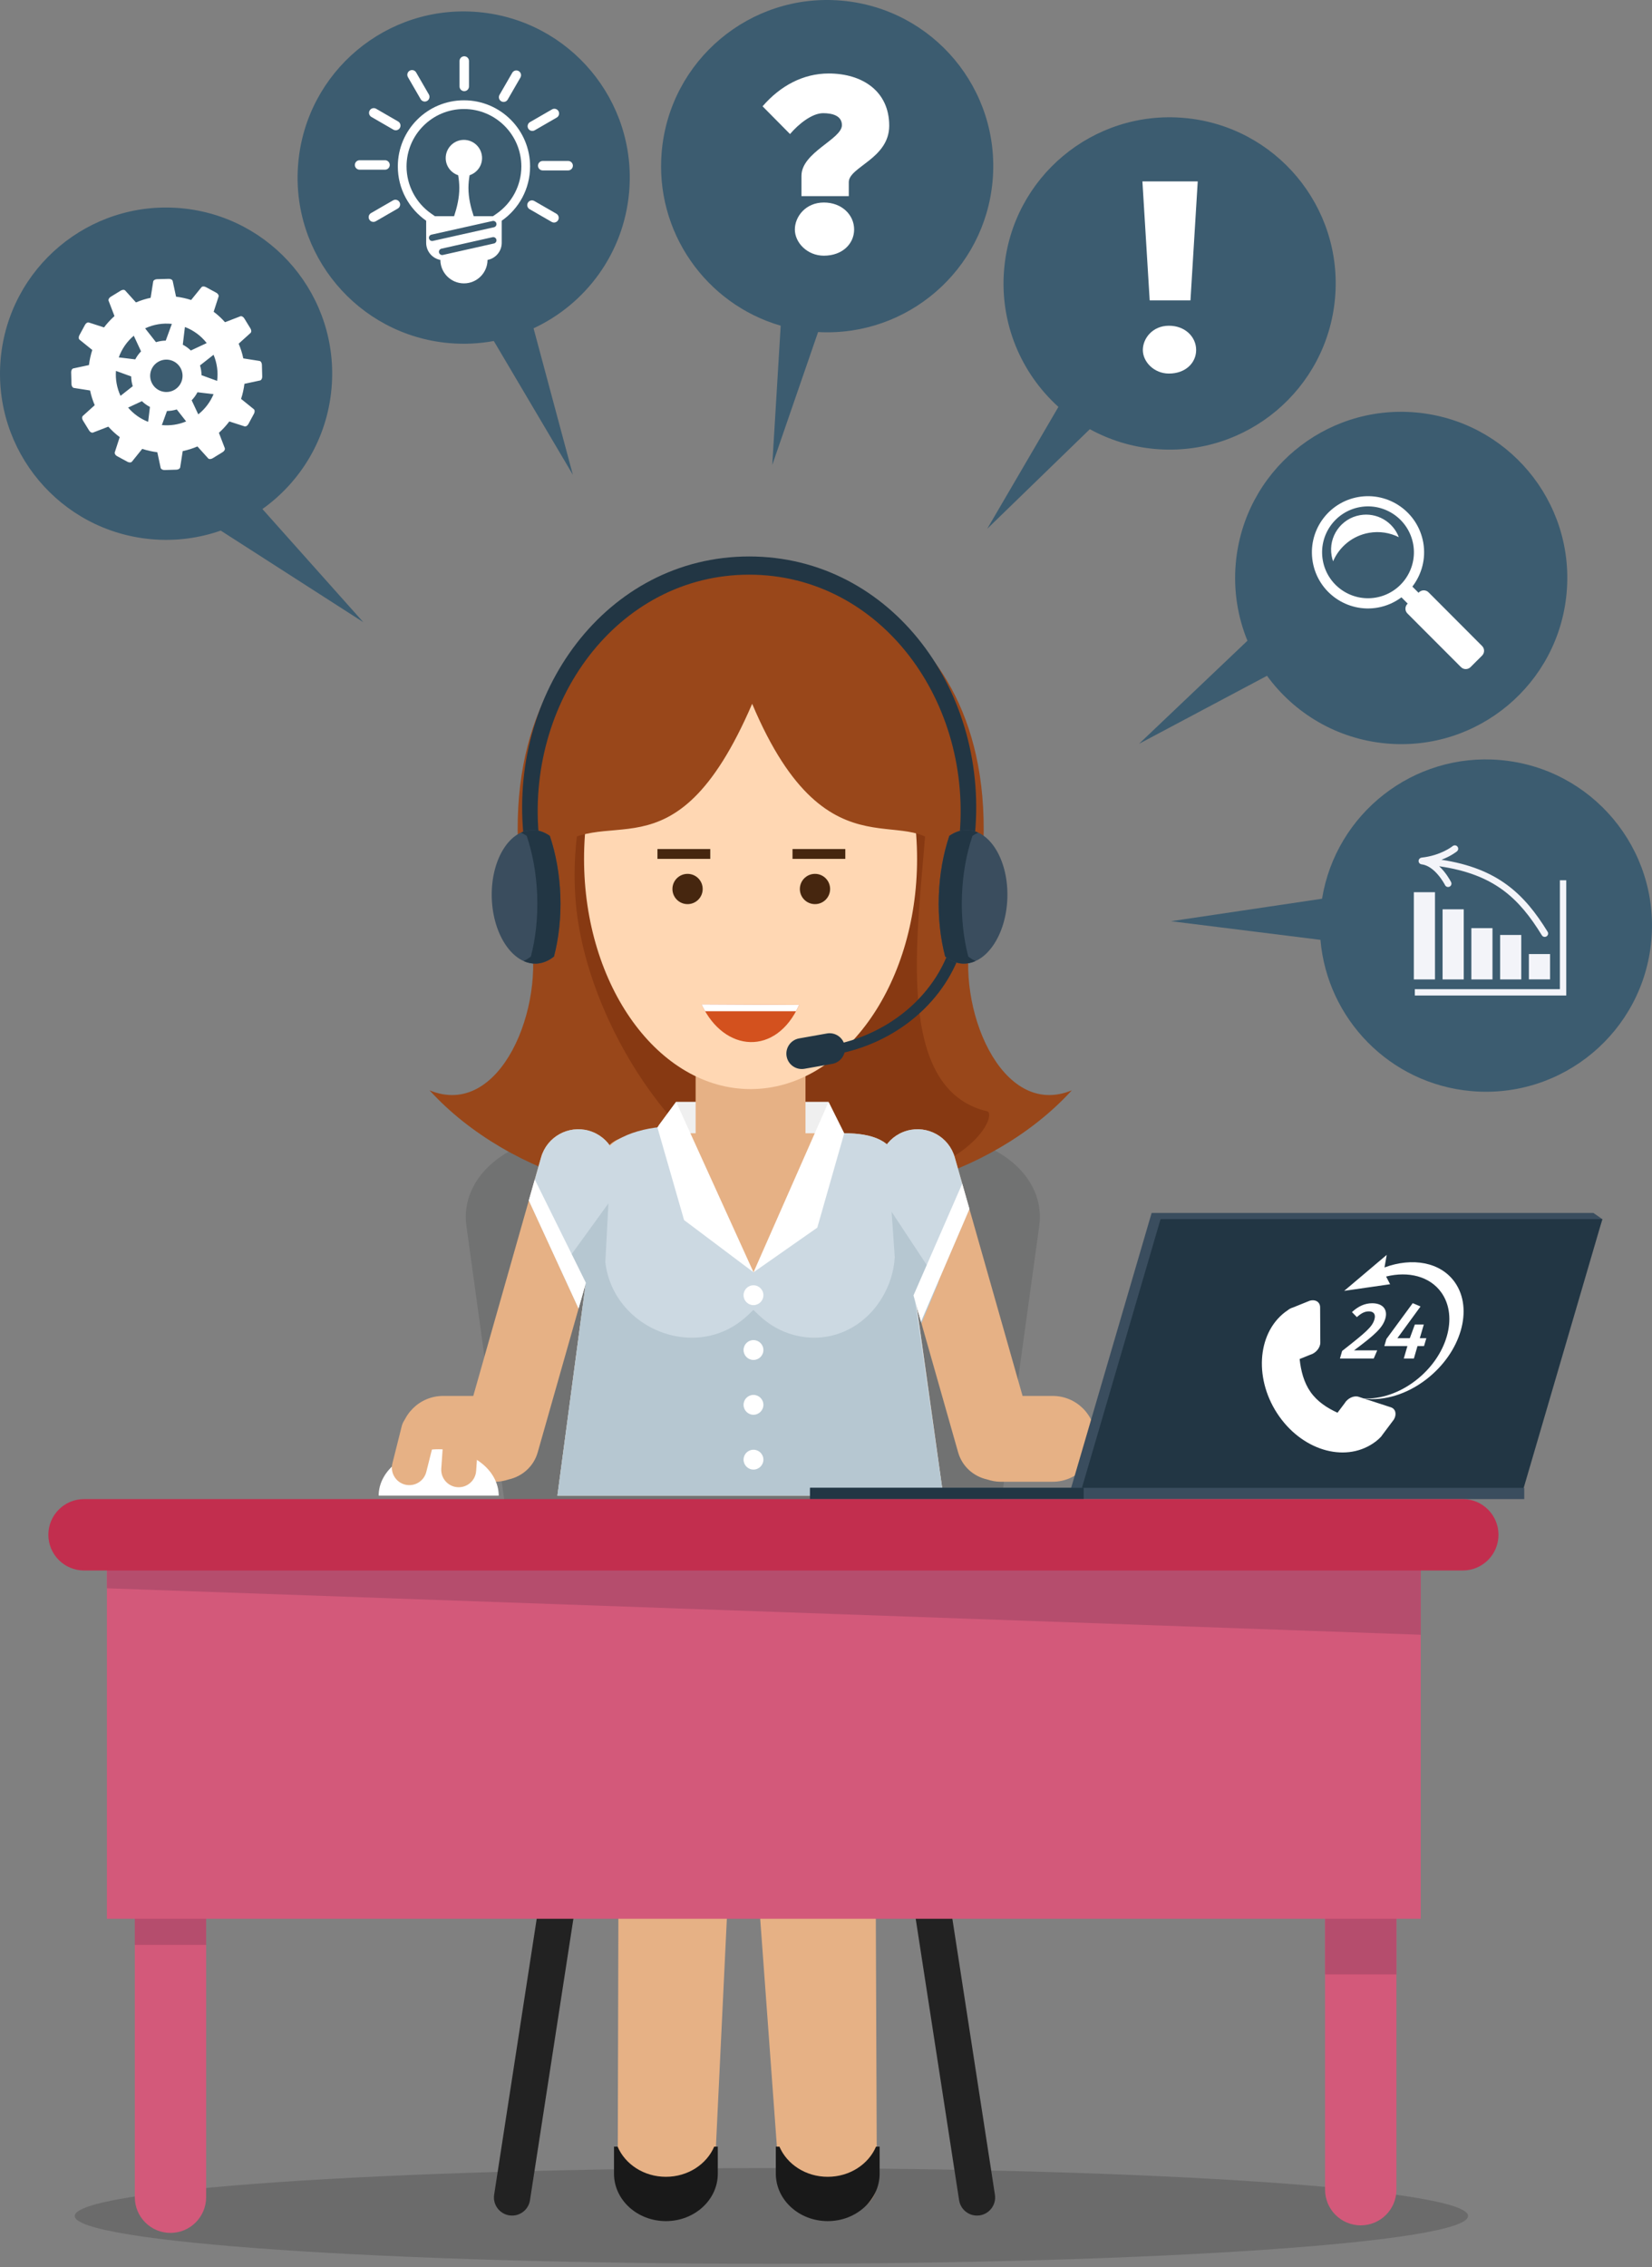 <svg xmlns="http://www.w3.org/2000/svg" width="312" height="428" viewBox="0 0 312 428" fill="none"><rect x="0" y="0" width="312" height="428" fill="#808080" stroke="none"/><g opacity="0.2"><path d="M277.269 418.305C277.269 423.294 218.359 427.339 145.693 427.339C73.028 427.339 14.117 423.294 14.117 418.305C14.117 413.311 73.028 409.266 145.693 409.266C218.359 409.266 277.269 413.311 277.269 418.305Z" fill="#191919"></path></g><path d="M102.923 352.099L93.326 414.29C93.037 416.155 94.32 417.904 96.185 418.193C98.056 418.482 99.805 417.2 100.094 415.334L109.691 353.143L102.923 352.099Z" fill="#222222"></path><path d="M178.306 352.099L187.903 414.29C188.192 416.155 186.909 417.904 185.044 418.193C183.173 418.482 181.429 417.2 181.14 415.334L171.543 353.143L178.306 352.099Z" fill="#222222"></path><path d="M187.5 294.962C186.638 301.213 177.903 306.106 167.961 306.106H116.402C106.46 306.106 97.725 301.213 96.863 294.962L88.087 231.418C86.804 222.12 96.112 214.256 108.934 214.256H175.429C188.251 214.256 197.564 222.12 196.276 231.418L187.5 294.962Z" fill="#717272"></path><path d="M134.906 411.532C134.714 415.461 130.551 418.594 125.603 418.594C120.655 418.594 116.65 415.461 116.66 411.532L116.909 315.206C116.924 309.021 122.12 303.895 128.508 303.895C134.896 303.895 139.829 309.021 139.53 315.206L134.906 411.532Z" fill="#E6B185"></path><path d="M165.605 412.236C165.62 415.785 161.62 418.594 156.672 418.594C151.719 418.594 147.501 415.785 147.242 412.236L140.215 316.402C139.719 309.599 145.093 303.895 152.241 303.895C159.384 303.895 165.199 309.599 165.23 316.402L165.605 412.236Z" fill="#E6B185"></path><path d="M183.459 176.188C196.113 119.056 153.511 103.791 141.775 112.146C130.038 103.791 87.437 119.056 100.091 176.188C103.123 189.886 94.56 211.352 81.125 205.821C96.268 222.444 124.877 230.769 141.775 221.456C158.672 230.769 187.281 222.444 202.425 205.821C188.99 211.352 180.427 189.886 183.459 176.188Z" fill="#99471A"></path><path d="M174.762 157.221C173.282 176.568 168.835 205.623 186.422 209.775C188.597 210.287 182.615 224.888 150.168 224.888C131.958 224.888 110.391 194.616 108.672 169.47C106.954 144.329 120.323 123.943 138.533 123.943C156.744 123.943 176.694 132.096 174.762 157.221Z" fill="#873912"></path><path d="M153.992 217.293L129.91 216.933L124.379 212.472L127.695 207.995H156.491L153.992 217.293Z" fill="#EFEFEF"></path><path d="M152.124 221.035H131.379V177.176H152.124V221.035Z" fill="#E6B185"></path><path d="M173.2 162.134C173.2 186.134 159.122 205.587 141.753 205.587C124.389 205.587 110.305 186.134 110.305 162.134C110.305 138.133 124.389 118.681 141.753 118.681C159.122 118.681 173.2 138.133 173.2 162.134Z" fill="#FFD7B3"></path><path d="M178.147 282.334L169.325 219.443C168.762 215.286 164.651 213.922 159.444 213.922H124.062C118.85 213.922 114.288 214.804 113.725 218.961L105.273 282.334H178.147Z" fill="#E6B185"></path><path d="M103.383 161.571C114.06 150.174 126.998 167.817 142.056 132.851C156.778 167.817 172.702 149.733 178.624 161.987C182.234 169.46 188.992 107.223 140.966 106.985C128.109 106.985 98.156 123.989 103.383 161.571Z" fill="#99471A"></path><path d="M111.219 213.445C107.336 212.345 103.29 214.596 102.19 218.479L89.384 263.509H83.695C79.219 263.509 75.594 267.134 75.594 271.606C75.594 276.082 79.219 279.707 83.695 279.707H93.571C94.453 279.707 95.29 279.53 96.081 279.271C98.621 278.708 100.791 276.838 101.551 274.161L116.248 222.479C117.354 218.596 115.103 214.55 111.219 213.445Z" fill="#E6B185"></path><path d="M171.287 213.445C175.17 212.345 179.216 214.596 180.316 218.479L193.123 263.509H198.811C203.287 263.509 206.912 267.134 206.912 271.606C206.912 276.082 203.287 279.707 198.811 279.707H188.935C188.053 279.707 187.216 279.53 186.425 279.271C183.885 278.708 181.716 276.838 180.955 274.161L166.258 222.479C165.153 218.596 167.404 214.55 171.287 213.445Z" fill="#E6B185"></path><path d="M178.147 282.333L169.325 219.443C168.762 215.286 164.651 213.922 159.444 213.922L142.313 240.168L126.698 212.654C121.492 212.654 114.288 214.804 113.725 218.961L105.273 282.333H178.147Z" fill="#CCD9E2"></path><path d="M111.22 213.445C107.337 212.345 103.291 214.596 102.191 218.479L99.879 226.606L109.273 247.002L116.249 222.479C117.354 218.596 115.103 214.55 111.22 213.445Z" fill="#CCD9E2"></path><path d="M183.089 228.213L180.316 218.479C179.216 214.596 175.17 212.345 171.287 213.445C167.404 214.55 165.153 218.596 166.258 222.479L173.944 249.501L183.089 228.213Z" fill="#CCD9E2"></path><path d="M110.612 242.308L105.273 282.334H178.147L172.747 245.263L174.03 249.801L177.224 242.13L168.387 228.741L168.985 237.299C168.904 238.632 168.676 239.971 168.25 241.299C165.523 249.745 157.279 254.501 149 251.722C146.815 250.987 144.939 249.775 143.348 248.29L142.283 247.271L141.223 248.29C139.631 249.775 137.75 250.987 135.57 251.722C127.292 254.501 117.705 249.745 114.982 241.299C114.661 240.298 114.441 239.295 114.323 238.287L114.906 227.159L105.877 239.626L109.274 247.002L110.612 242.308Z" fill="#B6C7D1"></path><path d="M129.196 230.312L124.156 212.806L127.695 207.995L142.311 240.168L129.196 230.312Z" fill="white"></path><path d="M154.353 231.742L159.443 213.922L156.493 207.995L142.312 240.168L154.353 231.742Z" fill="white"></path><path d="M94.189 282.333C94.169 277.492 89.104 273.573 82.848 273.573C76.597 273.573 71.532 277.492 71.512 282.333H94.189Z" fill="white"></path><path d="M89.926 277.674C89.799 279.489 88.222 280.863 86.402 280.736C84.587 280.61 83.213 279.033 83.34 277.213L83.847 269.973C83.974 268.153 85.551 266.779 87.371 266.906C89.186 267.033 90.559 268.609 90.433 270.43L89.926 277.674Z" fill="#E6B185"></path><path d="M80.512 277.852C80.066 279.621 78.271 280.691 76.502 280.25C74.737 279.803 73.663 278.009 74.109 276.239L75.878 269.203C76.324 267.433 78.114 266.358 79.883 266.805C81.653 267.251 82.722 269.04 82.281 270.81L80.512 277.852Z" fill="#E6B185"></path><path d="M134.886 405.215C133.462 408.551 129.918 410.913 125.766 410.913C121.609 410.913 118.065 408.551 116.64 405.215H115.961V410.315C115.961 415.268 120.351 419.278 125.766 419.278C131.175 419.278 135.566 415.268 135.566 410.315V405.215H134.886Z" fill="#191919"></path><path d="M165.449 405.215C164.024 408.551 160.481 410.913 156.328 410.913C152.171 410.913 148.627 408.551 147.203 405.215H146.523V410.315C146.523 415.268 150.914 419.278 156.328 419.278C161.738 419.278 166.128 415.268 166.128 410.315V405.215H165.449Z" fill="#191919"></path><path d="M132.71 167.817C132.71 169.394 131.432 170.672 129.855 170.672C128.274 170.672 126.996 169.394 126.996 167.817C126.996 166.236 128.274 164.958 129.855 164.958C131.432 164.958 132.71 166.236 132.71 167.817Z" fill="#46260F"></path><path d="M156.776 167.817C156.776 169.394 155.499 170.672 153.922 170.672C152.34 170.672 151.062 169.394 151.062 167.817C151.062 166.236 152.34 164.958 153.922 164.958C155.499 164.958 156.776 166.236 156.776 167.817Z" fill="#46260F"></path><path d="M134.14 162.129H124.168V160.273H134.14V162.129Z" fill="#46260F"></path><path d="M132.496 189.592C136.76 198.743 146.621 199.392 150.93 189.688L132.496 189.592Z" fill="#D3511E"></path><path d="M159.648 162.129H149.676V160.273H159.648V162.129Z" fill="#46260F"></path><path fill-rule="evenodd" clip-rule="evenodd" d="M263.731 289.487V413.342C263.731 417.063 260.714 420.079 256.993 420.079C253.272 420.079 250.255 417.063 250.255 413.342V289.487H263.731ZM38.931 290.916V414.766C38.931 418.487 35.915 421.504 32.194 421.504C28.477 421.504 25.461 418.487 25.461 414.766V290.916H38.931Z" fill="#D3597A"></path><path d="M38.932 367.136V287.616L25.457 287.276V367.136H38.932Z" fill="#B54D6D"></path><path d="M263.729 372.708V291.829L250.254 291.49V372.708H263.729Z" fill="#B54D6D"></path><path d="M268.322 362.203H20.191V286.835H268.322V362.203Z" fill="#D3597A"></path><path d="M302.625 230.14L285.524 281.588H202.086L217.498 228.969H300.932L302.625 230.14Z" fill="#3A4D5E"></path><path d="M287.216 282.754H203.777L219.184 230.14H302.623L287.216 282.754Z" fill="#223644"></path><path d="M152.984 280.858H287.871V282.982H152.984V280.858Z" fill="#3A4D5E"></path><path d="M152.984 280.858H204.666V282.982H152.984V280.858Z" fill="#223644"></path><path d="M268.33 286.835H20.199V299.819L268.33 308.59V286.835Z" fill="#B54D6D"></path><path d="M283.008 289.72C283.008 293.441 279.991 296.458 276.27 296.458H15.871C12.149 296.458 9.133 293.441 9.133 289.72C9.133 285.999 12.149 282.982 15.871 282.982H276.27C279.991 282.982 283.008 285.999 283.008 289.72Z" fill="#C22E4E"></path><path d="M101.861 158.707C101.858 158.686 101.854 158.668 101.851 158.651C98.996 132.607 116.604 108.48 141.491 108.48C166.379 108.48 183.981 132.607 181.127 158.651C181.127 158.668 181.125 158.686 181.122 158.707H183.997C183.997 158.686 183.998 158.668 184.002 158.651C187.267 130.884 168.448 105.043 141.491 105.043C114.53 105.043 95.716 130.884 98.976 158.651C98.98 158.668 98.983 158.686 98.986 158.707H101.861Z" fill="#223644"></path><path d="M180.332 177.617C180.22 177.308 180.134 176.988 180.038 176.674C177.579 187.533 167.434 196.223 154.871 197.642C154.858 197.642 154.846 197.642 154.836 197.642L155.231 199.402C155.242 199.398 155.253 199.397 155.267 199.397C167.374 198.129 177.402 190.459 181.179 180.375C180.868 179.466 180.585 178.546 180.332 177.617Z" fill="#223644"></path><path d="M103.84 157.784C102.78 157.049 101.619 156.643 100.403 156.684C96.007 156.836 92.641 162.6 92.879 169.566C93.122 176.527 96.879 182.048 101.27 181.901C102.486 181.855 103.622 181.374 104.626 180.563C105.523 177.12 105.969 173.227 105.827 169.12C105.685 165.009 104.971 161.155 103.84 157.784Z" fill="#3A4D5E"></path><path d="M103.841 157.784C102.781 157.049 101.62 156.643 100.403 156.684C99.699 156.709 99.029 156.892 98.391 157.181C98.762 157.343 99.124 157.544 99.476 157.784C100.606 161.155 101.316 165.009 101.458 169.12C101.6 173.227 101.159 177.12 100.261 180.563C99.822 180.911 99.361 181.193 98.877 181.409C99.643 181.754 100.444 181.926 101.27 181.901C102.487 181.855 103.623 181.374 104.626 180.563C105.524 177.12 105.97 173.227 105.828 169.12C105.686 165.009 104.971 161.155 103.841 157.784Z" fill="#223644"></path><path d="M179.29 157.784C180.349 157.049 181.515 156.643 182.732 156.684C187.123 156.836 190.489 162.6 190.251 169.566C190.012 176.527 186.256 182.048 181.86 181.901C180.643 181.855 179.508 181.374 178.504 180.563C177.607 177.12 177.165 173.227 177.307 169.12C177.449 165.009 178.159 161.155 179.29 157.784Z" fill="#3A4D5E"></path><path d="M179.29 157.784C180.349 157.049 181.515 156.643 182.732 156.684C183.432 156.709 184.106 156.892 184.745 157.181C184.37 157.343 184.008 157.544 183.66 157.784C182.524 161.155 181.814 165.009 181.673 169.12C181.531 173.227 181.972 177.12 182.869 180.563C183.308 180.911 183.77 181.193 184.253 181.409C183.493 181.754 182.686 181.926 181.86 181.901C180.643 181.855 179.508 181.374 178.504 180.563C177.607 177.12 177.165 173.227 177.307 169.12C177.449 165.009 178.159 161.155 179.29 157.784Z" fill="#223644"></path><path d="M159.547 197.445C159.825 199.027 158.771 200.538 157.189 200.822L151.937 201.754C150.35 202.033 148.839 200.979 148.56 199.397C148.281 197.815 149.336 196.304 150.918 196.021L156.17 195.088C157.752 194.809 159.263 195.863 159.547 197.445Z" fill="#223644"></path><path d="M150.333 190.885C150.539 190.506 150.737 190.107 150.926 189.688L132.492 189.592C132.705 190.045 132.932 190.476 133.172 190.885H150.333Z" fill="white"></path><path d="M144.176 244.498C144.176 245.532 143.335 246.369 142.3 246.369C141.266 246.369 140.43 245.532 140.43 244.498C140.43 243.464 141.266 242.622 142.3 242.622C143.335 242.622 144.176 243.464 144.176 244.498Z" fill="white"></path><path d="M144.176 254.845C144.176 255.879 143.335 256.716 142.3 256.716C141.266 256.716 140.43 255.879 140.43 254.845C140.43 253.806 141.266 252.969 142.3 252.969C143.335 252.969 144.176 253.806 144.176 254.845Z" fill="white"></path><path d="M144.176 265.187C144.176 266.221 143.335 267.063 142.3 267.063C141.266 267.063 140.43 266.221 140.43 265.187C140.43 264.153 141.266 263.316 142.3 263.316C143.335 263.316 144.176 264.153 144.176 265.187Z" fill="white"></path><path d="M144.176 275.535C144.176 276.569 143.335 277.411 142.3 277.411C141.266 277.411 140.43 276.569 140.43 275.535C140.43 274.501 141.266 273.664 142.3 273.664C143.335 273.664 144.176 274.501 144.176 275.535Z" fill="white"></path><path d="M100.997 222.647L99.871 226.606L109.265 247.002L110.649 242.15L100.997 222.647Z" fill="white"></path><path d="M172.523 244.538L173.938 249.501L183.084 228.213L181.725 223.448L172.523 244.538Z" fill="white"></path><path d="M261.641 248.893C262.107 247.291 261.26 246.013 259.146 246.013C257.727 246.013 256.469 246.622 255.334 247.686L256.262 248.634C257.103 247.884 257.737 247.549 258.543 247.549C259.425 247.549 259.861 248.097 259.582 249.045C259.161 250.49 258.026 251.448 253.478 255.017L253.062 256.447H259.445L260.104 254.911H255.719C259.77 251.894 261.129 250.627 261.641 248.893Z" fill="white"></path><path d="M266.808 245.998L261.84 252.761L261.449 254.1H265.804L265.12 256.447H267.026L267.71 254.1H268.942L269.383 252.609H268.146L268.902 250.034H267.208L266.26 252.609H263.913L268.283 246.622L266.808 245.998Z" fill="white"></path><path d="M269.403 260.356C275.938 255.296 278.336 247.098 274.756 242.044C272.059 238.231 266.736 237.314 261.479 239.255L261.899 236.883L253.864 243.676L262.538 242.424L261.783 240.969C266.001 239.925 270.057 240.934 272.226 244.001C275.466 248.584 273.296 256.011 267.375 260.589C264.247 263.007 260.703 264.128 257.575 263.991L256.596 263.672C255.699 263.378 254.508 263.94 253.93 264.919L252.606 266.678C250.665 265.796 248.799 264.589 247.526 262.784C246.244 260.974 245.686 258.749 245.453 256.543L247.435 255.742C248.5 255.448 249.362 254.419 249.357 253.441L249.321 246.774C249.316 245.79 248.449 245.233 247.385 245.527L244.165 246.825C243.805 246.926 243.466 247.114 243.177 247.352C243.014 247.457 242.84 247.58 242.654 247.722C237.316 251.854 236.844 260.65 241.6 267.373C246.355 274.095 254.538 276.194 259.876 272.067C260.143 271.858 260.367 271.663 260.546 271.484C260.772 271.288 260.965 271.058 261.124 270.795L263.253 267.956C263.831 266.977 263.577 265.943 262.68 265.654L257.696 264.031C261.357 264.462 265.646 263.261 269.403 260.356Z" fill="white"></path><path d="M223.652 22.264C206.395 20.738 191.175 33.493 189.649 50.751C188.747 60.951 192.838 70.437 199.895 76.809L186.445 99.821L205.827 81.017C209.518 83.04 213.675 84.358 218.137 84.754C235.394 86.275 250.614 73.524 252.14 56.267C253.661 39.009 240.91 23.784 223.652 22.264Z" fill="#3C5C70"></path><path fill-rule="evenodd" clip-rule="evenodd" d="M215.839 66.066C215.839 68.312 217.958 70.517 220.767 70.517C223.92 70.517 225.907 68.484 225.907 66.066C225.907 63.607 223.834 61.488 220.767 61.488C217.654 61.488 215.839 63.907 215.839 66.066ZM226.207 34.243H215.758L217.132 56.702H224.833L226.207 34.243Z" fill="white"></path><path d="M158.978 0.124C141.725 -1.402 126.501 11.353 124.975 28.611C123.636 43.79 133.345 57.392 147.444 61.483L145.852 87.765L154.506 62.68C171.328 63.613 185.974 51.035 187.465 34.127C188.991 16.869 176.235 1.645 158.978 0.124Z" fill="#3C5C70"></path><path d="M144.02 20.068C147.381 16.18 151.705 13.873 156.506 13.873C162.894 13.873 167.939 17.234 167.939 23.724C167.939 29.965 160.304 31.501 160.304 34.385V37.027H151.366V33.184C151.366 28.763 159.006 26.269 159.006 23.627C159.006 21.802 157.13 21.366 155.452 21.366C153.383 21.366 150.838 23.384 149.206 25.305L144.02 20.068ZM155.594 38.228C159.006 38.228 161.313 40.581 161.313 43.318C161.313 46.01 159.102 48.267 155.594 48.267C152.476 48.267 150.118 45.818 150.118 43.318C150.118 40.915 152.136 38.228 155.594 38.228Z" fill="white"></path><path d="M90.33 2.279C73.072 0.753 57.848 13.508 56.327 30.766C54.801 48.018 67.556 63.243 84.814 64.769C87.704 65.022 90.538 64.87 93.26 64.368L108.191 89.621L100.769 61.975C110.599 57.402 117.793 47.861 118.817 36.282C120.338 19.024 107.582 3.8 90.33 2.279Z" fill="#3C5C70"></path><path fill-rule="evenodd" clip-rule="evenodd" d="M100.112 31.419C100.112 35.663 97.993 39.41 94.758 41.666V45.833C94.758 47.44 93.602 48.778 92.076 49.067C92.061 51.511 90.073 53.493 87.625 53.493C85.171 53.493 83.184 51.511 83.168 49.067C81.642 48.778 80.487 47.44 80.487 45.833V41.666C77.252 39.41 75.133 35.663 75.133 31.419C75.133 24.525 80.725 18.933 87.625 18.933C94.52 18.933 100.112 24.525 100.112 31.419ZM93.749 45.235C93.678 44.905 93.354 44.702 93.024 44.773L83.371 46.943C83.047 47.019 82.839 47.344 82.915 47.668C82.986 47.993 83.31 48.2 83.635 48.13L93.293 45.96C93.617 45.884 93.825 45.559 93.749 45.235ZM93.749 42.178C93.678 41.848 93.354 41.645 93.024 41.716L81.48 44.297C81.156 44.368 80.948 44.692 81.024 45.017C81.095 45.346 81.419 45.549 81.749 45.478L93.293 42.898C93.617 42.827 93.825 42.502 93.749 42.178ZM98.464 31.419C98.464 25.442 93.602 20.58 87.625 20.58C81.642 20.58 76.781 25.442 76.781 31.419C76.781 34.958 78.519 38.284 81.43 40.317L82.134 40.809H85.764C86.312 39.151 86.748 37.351 86.748 35.465C86.741 34.651 86.668 33.855 86.53 33.077C85.166 32.621 84.177 31.354 84.177 29.838C84.177 27.942 85.713 26.405 87.609 26.405C89.506 26.405 91.042 27.942 91.042 29.838C91.042 31.354 90.053 32.621 88.689 33.077C88.558 33.853 88.471 34.649 88.471 35.465C88.471 37.351 88.907 39.151 89.46 40.809H93.11L93.815 40.317C96.725 38.284 98.464 34.958 98.464 31.419Z" fill="white"></path><path d="M87.681 17.209C88.173 17.209 88.574 16.813 88.574 16.316V11.515C88.574 11.024 88.173 10.623 87.681 10.623C87.184 10.623 86.789 11.024 86.789 11.515V16.316C86.789 16.813 87.184 17.209 87.681 17.209Z" fill="white"></path><path d="M94.664 19.12C95.095 19.369 95.638 19.222 95.886 18.796L98.289 14.634C98.532 14.208 98.385 13.66 97.96 13.417C97.534 13.168 96.986 13.315 96.743 13.741L94.34 17.904C94.091 18.329 94.238 18.877 94.664 19.12Z" fill="white"></path><path d="M100.984 24.596L105.146 22.192C105.572 21.949 105.719 21.401 105.47 20.976C105.227 20.55 104.68 20.403 104.254 20.651L100.096 23.049C99.665 23.298 99.524 23.845 99.767 24.271C100.015 24.697 100.558 24.844 100.984 24.596Z" fill="white"></path><path d="M107.304 30.385H102.498C102.006 30.385 101.605 30.786 101.605 31.277C101.605 31.769 102.006 32.17 102.498 32.17H107.304C107.796 32.17 108.196 31.769 108.196 31.277C108.196 30.786 107.796 30.385 107.304 30.385Z" fill="white"></path><path d="M105.078 40.342L100.916 37.944C100.49 37.696 99.942 37.843 99.699 38.269C99.451 38.694 99.598 39.242 100.024 39.485L104.186 41.889C104.612 42.137 105.154 41.99 105.403 41.564C105.646 41.138 105.504 40.591 105.078 40.342Z" fill="white"></path><path d="M74.233 37.823L70.07 40.226C69.644 40.474 69.498 41.017 69.746 41.442C69.989 41.868 70.537 42.015 70.963 41.772L75.125 39.369C75.551 39.12 75.698 38.578 75.449 38.152C75.201 37.721 74.659 37.579 74.233 37.823Z" fill="white"></path><path d="M73.61 31.141C73.61 30.649 73.21 30.248 72.718 30.248H67.912C67.42 30.248 67.019 30.649 67.019 31.141C67.019 31.633 67.42 32.033 67.912 32.033H72.718C73.21 32.033 73.61 31.633 73.61 31.141Z" fill="white"></path><path d="M70.143 22.076L74.301 24.479C74.726 24.722 75.274 24.575 75.522 24.149C75.766 23.724 75.619 23.181 75.193 22.933L71.036 20.53C70.605 20.286 70.062 20.428 69.814 20.859C69.57 21.285 69.712 21.828 70.143 22.076Z" fill="white"></path><path d="M79.45 18.725C79.693 19.151 80.241 19.297 80.666 19.054C81.092 18.806 81.239 18.258 80.996 17.832L78.593 13.675C78.345 13.244 77.802 13.102 77.371 13.346C76.945 13.594 76.798 14.136 77.047 14.567L79.45 18.725Z" fill="white"></path><path d="M68.616 117.449L49.559 96.09C56.768 90.954 61.777 82.817 62.613 73.306C64.139 56.048 51.384 40.824 34.126 39.298C16.874 37.777 1.649 50.532 0.123 67.785C-1.398 85.043 11.353 100.267 28.61 101.788C33.188 102.194 37.619 101.585 41.69 100.161L68.616 117.449Z" fill="#3C5C70"></path><path fill-rule="evenodd" clip-rule="evenodd" d="M42.067 85.337L40.151 86.513C39.852 86.695 39.476 86.705 39.314 86.523L37.286 84.277C36.377 84.666 35.451 84.958 34.508 85.154L34.031 88.216C33.991 88.46 33.676 88.657 33.322 88.662L31.076 88.728C30.721 88.738 30.396 88.556 30.341 88.318L29.712 85.367C28.742 85.249 27.792 85.037 26.863 84.733L24.921 87.141C24.769 87.334 24.394 87.344 24.084 87.177L22.107 86.107C21.798 85.94 21.605 85.621 21.676 85.387L22.609 82.513C21.835 81.935 21.119 81.277 20.46 80.54L17.57 81.656C17.342 81.742 17.012 81.57 16.83 81.266L15.653 79.354C15.466 79.05 15.461 78.68 15.643 78.513L17.889 76.485C17.5 75.579 17.208 74.654 17.012 73.712L13.95 73.23C13.707 73.194 13.509 72.875 13.499 72.525L13.438 70.279C13.428 69.924 13.605 69.595 13.849 69.544L16.799 68.915C16.918 67.945 17.127 66.996 17.428 66.066L15.025 64.125C14.832 63.967 14.822 63.597 14.989 63.288L16.059 61.311C16.226 61.002 16.546 60.804 16.779 60.88L19.648 61.808C20.226 61.037 20.884 60.322 21.62 59.663L20.51 56.773C20.419 56.545 20.596 56.216 20.896 56.033L22.812 54.857C23.111 54.669 23.486 54.659 23.648 54.842L25.676 57.088C26.586 56.702 27.51 56.412 28.45 56.216L28.931 53.154C28.972 52.91 29.286 52.712 29.641 52.702L31.887 52.642C32.242 52.631 32.566 52.809 32.617 53.052L33.251 56.003C34.221 56.121 35.169 56.331 36.095 56.631L38.042 54.228C38.194 54.036 38.569 54.026 38.878 54.193L40.855 55.263C41.165 55.43 41.357 55.749 41.281 55.983L40.353 58.852C41.127 59.43 41.842 60.087 42.498 60.824L45.388 59.709C45.621 59.623 45.945 59.8 46.133 60.099L47.309 62.016C47.497 62.315 47.502 62.69 47.319 62.852L45.073 64.88C45.462 65.789 45.754 66.714 45.95 67.653L49.013 68.135C49.256 68.175 49.454 68.49 49.464 68.845L49.525 71.091C49.535 71.445 49.352 71.77 49.114 71.82L46.163 72.454C46.045 73.424 45.834 74.372 45.53 75.298L47.938 77.245C48.13 77.397 48.141 77.772 47.973 78.082L46.904 80.059C46.736 80.368 46.417 80.561 46.184 80.485L43.309 79.557C42.731 80.328 42.075 81.043 41.342 81.701L42.452 84.591C42.544 84.825 42.366 85.149 42.067 85.337ZM30.569 80.241C32.1 80.388 33.676 80.171 35.157 79.552L33.382 77.291C32.774 77.477 32.159 77.573 31.537 77.58L30.569 80.241ZM40.333 74.411L37.296 74.046C37.009 74.597 36.644 75.102 36.201 75.562L37.443 78.219C38.746 77.189 39.72 75.871 40.333 74.411ZM40.333 66.969L37.773 68.981C37.959 69.59 38.055 70.205 38.062 70.827L41.007 71.897C41.22 70.259 41.002 68.561 40.333 66.969ZM28.815 72.54C29.697 73.98 31.583 74.431 33.023 73.544C34.457 72.662 34.908 70.781 34.026 69.341C33.139 67.902 31.258 67.455 29.818 68.338C28.379 69.22 27.932 71.106 28.815 72.54ZM34.924 61.727L34.523 65.068C35.074 65.355 35.579 65.72 36.039 66.163L39.04 64.763C37.94 63.354 36.511 62.335 34.924 61.727ZM32.455 61.139C30.766 60.961 29.027 61.225 27.41 61.985L29.458 64.591C30.067 64.405 30.682 64.307 31.304 64.297L32.455 61.139ZM22.432 67.466L25.545 67.841C25.832 67.29 26.197 66.784 26.64 66.325L25.266 63.374C23.948 64.495 22.984 65.909 22.432 67.466ZM22.761 74.72L25.068 72.906C24.882 72.297 24.784 71.682 24.774 71.06L21.899 70.016C21.788 71.592 22.062 73.21 22.761 74.72ZM27.978 79.628L28.318 76.819C27.767 76.532 27.262 76.169 26.802 75.729L24.196 76.941C25.24 78.163 26.543 79.07 27.978 79.628Z" fill="white"></path><path d="M267.392 77.859C250.139 76.338 234.915 89.088 233.389 106.346C232.932 111.502 233.764 116.47 235.594 120.952L215.117 140.41L239.29 127.568C244.436 134.63 252.487 139.518 261.876 140.349C279.133 141.875 294.358 129.12 295.879 111.862C297.405 94.604 284.649 79.385 267.392 77.859Z" fill="#3C5C70"></path><path fill-rule="evenodd" clip-rule="evenodd" d="M247.928 106.093C246.914 100.328 250.767 94.838 256.531 93.824C262.295 92.815 267.786 96.663 268.8 102.427C269.337 105.484 268.496 108.455 266.742 110.731L267.908 111.897L267.984 111.816C268.486 111.314 269.302 111.314 269.804 111.816L279.908 121.941C280.41 122.443 280.41 123.254 279.908 123.756L277.733 125.926C277.231 126.428 276.415 126.428 275.918 125.926L265.809 115.806C265.307 115.304 265.312 114.488 265.814 113.986L265.859 113.941L264.678 112.759C263.395 113.712 261.88 114.402 260.196 114.696C254.432 115.71 248.936 111.857 247.928 106.093ZM259.862 112.8C264.577 111.974 267.73 107.477 266.904 102.762C266.072 98.047 261.58 94.894 256.866 95.72C252.151 96.551 248.997 101.043 249.824 105.758C250.65 110.478 255.147 113.626 259.862 112.8ZM258.554 100.582C255.416 101.134 252.942 103.233 251.77 105.956C251.649 105.618 251.556 105.266 251.492 104.901C250.858 101.307 253.261 97.874 256.861 97.246C260.039 96.688 263.081 98.498 264.186 101.403C262.503 100.561 260.546 100.232 258.554 100.582Z" fill="white"></path><path d="M283.388 143.477C266.911 142.022 252.3 153.586 249.684 169.652L221.156 173.896L249.385 177.414C250.652 192.314 262.46 204.603 277.872 205.967C295.129 207.488 310.354 194.738 311.875 177.48C313.401 160.223 300.645 144.998 283.388 143.477Z" fill="#3C5C70"></path><path fill-rule="evenodd" clip-rule="evenodd" d="M295.806 166.164V187.924H267.207V186.727H294.604V166.164H295.806ZM271.015 184.887H267.02V168.426H271.015V184.887ZM272.449 171.65H276.444V184.887H272.449V171.65ZM277.884 184.887V175.199H281.874V184.887H277.884ZM283.319 176.492H287.309V184.887H283.319V176.492ZM288.749 180.091H292.744V184.882H288.749V180.091ZM267.917 162.524C267.917 162.518 267.917 162.511 267.917 162.504C267.917 162.494 267.917 162.485 267.917 162.479C267.924 162.452 267.93 162.425 267.937 162.398C267.947 162.35 267.961 162.305 267.978 162.261C267.995 162.23 268.013 162.202 268.033 162.174C268.057 162.137 268.084 162.104 268.115 162.073C268.138 162.049 268.165 162.027 268.196 162.007C268.23 161.984 268.267 161.962 268.307 161.941C268.341 161.928 268.377 161.918 268.414 161.911C268.437 161.904 268.461 161.897 268.485 161.891C272.15 161.495 274.33 159.741 274.35 159.721C274.624 159.498 275.025 159.533 275.253 159.807C275.476 160.081 275.44 160.481 275.167 160.704C275.101 160.76 274.072 161.597 272.236 162.296C282.868 163.913 287.902 168.755 292.282 175.883C292.48 176.192 292.374 176.578 292.074 176.76C291.775 176.948 291.38 176.852 291.197 176.552C286.873 169.516 282.148 165.014 271.81 163.523C273.053 164.679 273.833 166.083 274.051 166.504C274.219 166.813 274.097 167.204 273.783 167.366C273.468 167.528 273.083 167.407 272.921 167.092C272.728 166.722 270.959 163.457 268.48 163.158C268.453 163.155 268.426 163.15 268.398 163.143C268.375 163.136 268.353 163.129 268.333 163.123C268.306 163.112 268.279 163.099 268.251 163.082C268.231 163.072 268.211 163.062 268.191 163.052C268.167 163.031 268.143 163.009 268.12 162.986C268.103 162.976 268.088 162.964 268.074 162.95C268.04 162.91 268.012 162.866 267.988 162.818C267.964 162.771 267.946 162.72 267.932 162.666C267.929 162.649 267.927 162.631 267.927 162.61C267.92 162.583 267.917 162.555 267.917 162.524Z" fill="#F3F4F9"></path></svg>